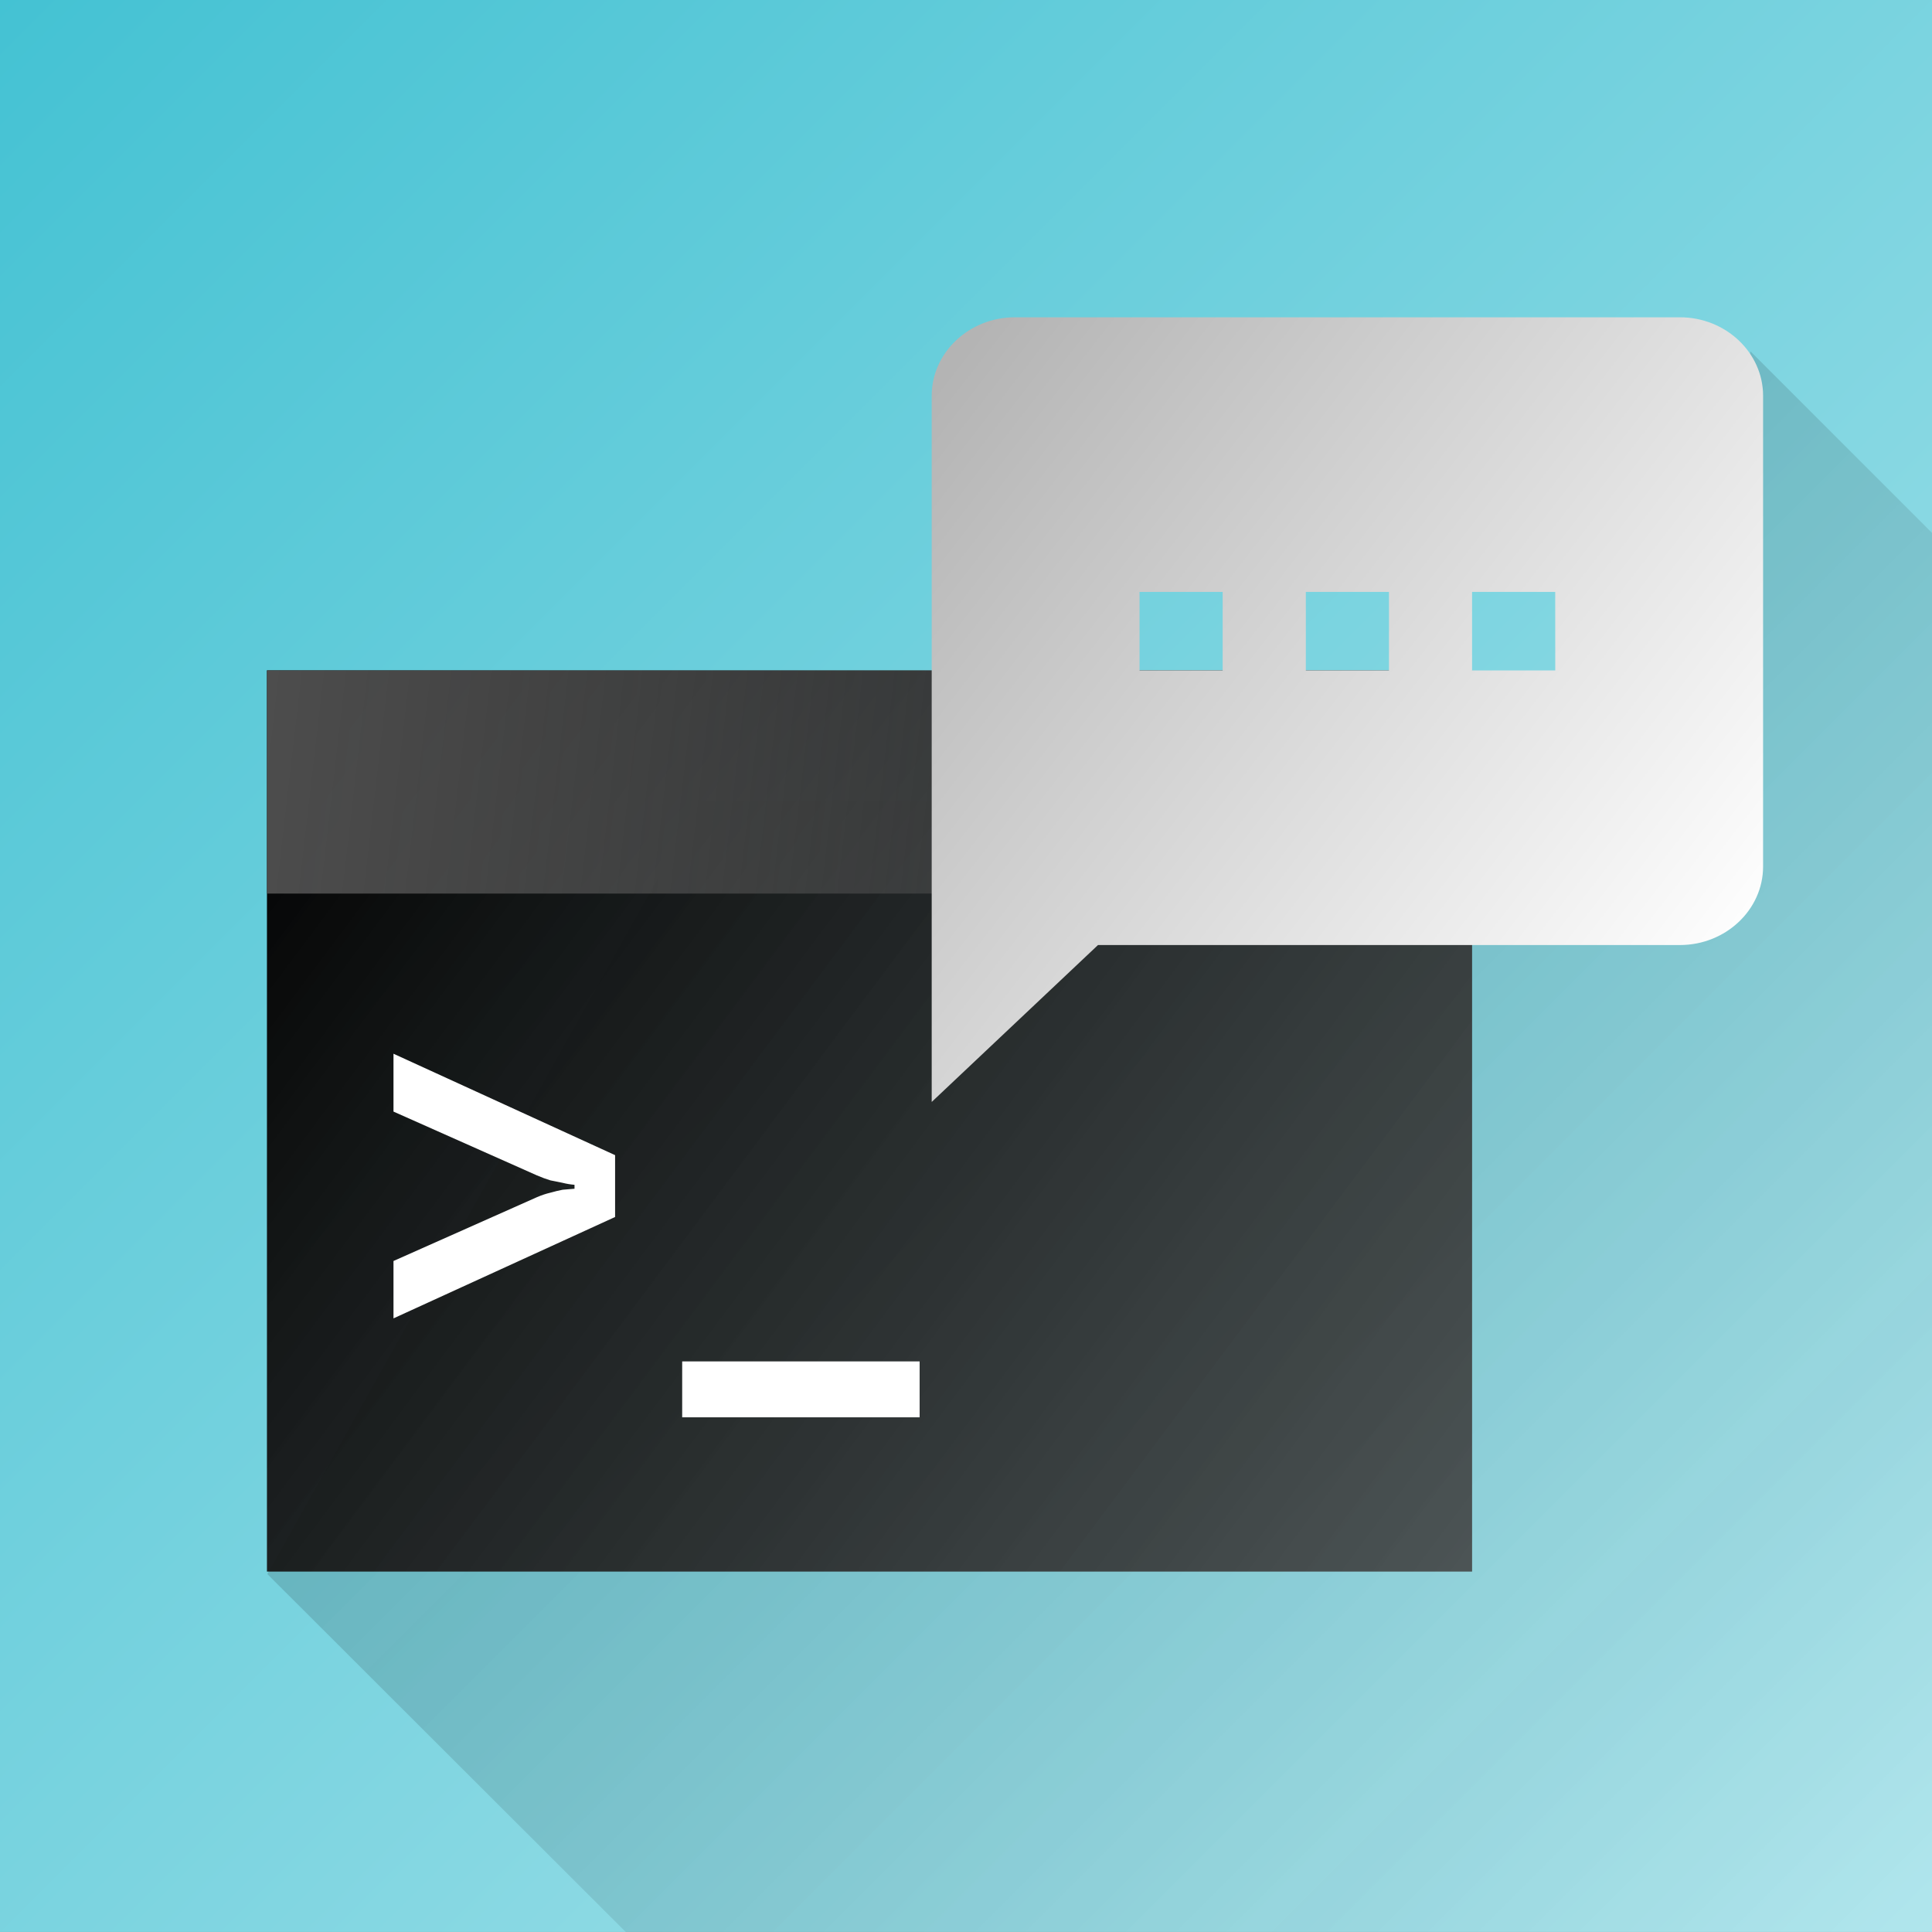 <?xml version="1.0" encoding="UTF-8" standalone="no"?>
<!-- Created with Inkscape (http://www.inkscape.org/) -->

<svg
   width="50.271mm"
   height="50.271mm"
   viewBox="0 0 50.271 50.271"
   version="1.1"
   id="svg8"
   inkscape:version="1.1.1 (3bf5ae0, 2021-09-20)"
   sodipodi:docname="launcher_07.svg"
   inkscape:export-filename="/home/pheckel/Code/ntfy-android/assets/launcher_07.svg.png"
   inkscape:export-xdpi="258.69"
   inkscape:export-ydpi="258.69"
   xmlns:inkscape="http://www.inkscape.org/namespaces/inkscape"
   xmlns:sodipodi="http://sodipodi.sourceforge.net/DTD/sodipodi-0.dtd"
   xmlns:xlink="http://www.w3.org/1999/xlink"
   xmlns="http://www.w3.org/2000/svg"
   xmlns:svg="http://www.w3.org/2000/svg"
   xmlns:rdf="http://www.w3.org/1999/02/22-rdf-syntax-ns#"
   xmlns:cc="http://creativecommons.org/ns#"
   xmlns:dc="http://purl.org/dc/elements/1.1/">
  <rect x="0" y="0" width="50.271" height="50.271" fill="#808080" stroke="none"/>
  <defs
     id="defs2">
    <linearGradient
       inkscape:collect="always"
       id="linearGradient1002">
      <stop
         style="stop-color:#44c2d3;stop-opacity:1;"
         offset="0"
         id="stop998" />
      <stop
         style="stop-color:#b0e5ec;stop-opacity:1"
         offset="1"
         id="stop1000" />
    </linearGradient>
    <linearGradient
       inkscape:collect="always"
       id="linearGradient934">
      <stop
         style="stop-color:#0b0b0b;stop-opacity:0.878"
         offset="0"
         id="stop930" />
      <stop
         style="stop-color:#0b0b0b;stop-opacity:0.002"
         offset="1"
         id="stop932" />
    </linearGradient>
    <linearGradient
       inkscape:collect="always"
       id="linearGradient873">
      <stop
         style="stop-color:#4d4d4d;stop-opacity:1;"
         offset="0"
         id="stop869" />
      <stop
         style="stop-color:#656565;stop-opacity:0"
         offset="1"
         id="stop871" />
    </linearGradient>
    <linearGradient
       id="linearGradient867"
       inkscape:collect="always">
      <stop
         id="stop863"
         offset="0"
         style="stop-color:#b4b4b4;stop-opacity:1" />
      <stop
         id="stop865"
         offset="1"
         style="stop-color:#ffffff;stop-opacity:1" />
    </linearGradient>
    <linearGradient
       inkscape:collect="always"
       id="linearGradient843">
      <stop
         style="stop-color:#000000;stop-opacity:1;"
         offset="0"
         id="stop839" />
      <stop
         style="stop-color:#434343;stop-opacity:0.882"
         offset="1"
         id="stop841" />
    </linearGradient>
    <linearGradient
       inkscape:collect="always"
       xlink:href="#linearGradient843"
       id="linearGradient845"
       x1="59.672"
       y1="101.946"
       x2="87.225"
       y2="122.55"
       gradientUnits="userSpaceOnUse"
       gradientTransform="matrix(1.138,0,0,1.138,-9.819,-17.064)" />
    <linearGradient
       inkscape:collect="always"
       xlink:href="#linearGradient867"
       id="linearGradient861"
       x1="75.625"
       y1="94.622"
       x2="93.5"
       y2="108.513"
       gradientUnits="userSpaceOnUse"
       gradientTransform="matrix(1.138,0,0,1.138,-9.819,-17.065)" />
    <linearGradient
       inkscape:collect="always"
       xlink:href="#linearGradient873"
       id="linearGradient875"
       x1="59.672"
       y1="101.946"
       x2="87.091"
       y2="105.099"
       gradientUnits="userSpaceOnUse"
       gradientTransform="matrix(1.145,0,0,1.138,-10.211,-17.064)" />
    <linearGradient
       inkscape:collect="always"
       xlink:href="#linearGradient934"
       id="linearGradient936"
       x1="28.02"
       y1="36.236"
       x2="181.488"
       y2="189.705"
       gradientUnits="userSpaceOnUse" />
    <linearGradient
       inkscape:collect="always"
       xlink:href="#linearGradient1002"
       id="linearGradient1004"
       x1="51.147"
       y1="81.516"
       x2="101.418"
       y2="131.786"
       gradientUnits="userSpaceOnUse" />
  </defs>
  <sodipodi:namedview
     id="base"
     pagecolor="#ffffff"
     bordercolor="#666666"
     borderopacity="1.0"
     inkscape:pageopacity="0.0"
     inkscape:pageshadow="2"
     inkscape:zoom="4.2595241"
     inkscape:cx="80.642812"
     inkscape:cy="104.00223"
     inkscape:document-units="mm"
     inkscape:current-layer="layer1"
     showgrid="false"
     inkscape:measure-start="0,0"
     inkscape:measure-end="0,0"
     inkscape:snap-text-baseline="true"
     inkscape:window-width="1863"
     inkscape:window-height="1025"
     inkscape:window-x="57"
     inkscape:window-y="27"
     inkscape:window-maximized="1"
     fit-margin-top="0"
     fit-margin-left="0"
     fit-margin-right="0"
     fit-margin-bottom="0"
     showguides="true"
     inkscape:guide-bbox="true"
     inkscape:pagecheckerboard="0" />
  <g
     inkscape:label="Layer 1"
     inkscape:groupmode="layer"
     id="layer1"
     transform="translate(-51.147,-81.516)">
    <path
       style="fill:url(#linearGradient1004);fill-opacity:1;stroke-width:0.265;opacity:1"
       d="M 51.147,81.516 H 101.418 V 131.786 H 51.147 Z"
       id="rect283" />
    <path
       style="opacity:0.278;fill:url(#linearGradient936);fill-opacity:1;stroke:none;stroke-width:1px;stroke-linecap:butt;stroke-linejoin:miter;stroke-opacity:1"
       d="M 171.875,34.5 164.744,78.367 68.855,78.645 26.252,154.559 61.742,190 H 190 V 52.625 Z"
       transform="matrix(0.265,0,0,0.265,51.147,81.516)"
       id="path885"
       inkscape:connector-curvature="0"
       sodipodi:nodetypes="cccccccc" />
    <rect
       style="fill:url(#linearGradient845);fill-opacity:1;stroke:none;stroke-width:0.143;stroke-opacity:1"
       id="rect283-1"
       width="31.358"
       height="23.449"
       x="58.093"
       y="98.96" />
    <g
       aria-label="&gt;_"
       style="font-style:normal;font-weight:normal;font-size:8.483px;line-height:1.25;font-family:sans-serif;letter-spacing:0px;word-spacing:0px;fill:#000000;fill-opacity:1;stroke:none;stroke-width:0.212"
       id="text320"
       transform="matrix(1.138,0,0,1.138,-9.819,-17.064)">
      <path
         d="m 62.57,116.77 v -1.312 l 3.28,-1.459 q 0.158,-0.068 0.305,-0.102 0.158,-0.045 0.283,-0.068 0.136,-0.011 0.271,-0.023 v -0.09 q -0.136,-0.011 -0.271,-0.045 -0.124,-0.023 -0.283,-0.057 -0.147,-0.045 -0.305,-0.113 l -3.28,-1.459 v -1.323 l 5.067,2.319 v 1.414 z"
         style="font-style:normal;font-variant:normal;font-weight:bold;font-stretch:normal;font-size:11.31px;font-family:'JetBrains Mono';-inkscape-font-specification:'JetBrains Mono, Bold';font-variant-ligatures:normal;font-variant-caps:normal;font-variant-numeric:normal;font-feature-settings:normal;text-align:start;writing-mode:lr-tb;text-anchor:start;fill:#ffffff;stroke-width:0.212"
         id="path1011"
         inkscape:connector-curvature="0" />
      <path
         d="m 69.171,117.754 h 5.429 v 1.278 H 69.171 Z"
         style="font-style:normal;font-variant:normal;font-weight:bold;font-stretch:normal;font-size:11.31px;font-family:'JetBrains Mono';-inkscape-font-specification:'JetBrains Mono, Bold';font-variant-ligatures:normal;font-variant-caps:normal;font-variant-numeric:normal;font-feature-settings:normal;text-align:start;writing-mode:lr-tb;text-anchor:start;fill:#ffffff;stroke-width:0.212"
         id="path1013"
         inkscape:connector-curvature="0" />
    </g>
    <rect
       style="fill:url(#linearGradient875);fill-opacity:1;stroke-width:0.071"
       id="rect283-1-9"
       width="31.539"
       height="5.807"
       x="58.093"
       y="98.96" />
    <path
       style="fill:url(#linearGradient861);fill-opacity:1;stroke-width:1.051"
       inkscape:connector-curvature="0"
       d="M 94.859,89.772 H 77.553 c -1.19,0 -2.163,0.919 -2.163,2.042 v 18.375 l 4.327,-4.083 h 15.143 c 1.19,0 2.163,-0.919 2.163,-2.042 V 91.814 c 0,-1.123 -0.973,-2.042 -2.163,-2.042 z M 82.961,98.96 H 80.798 v -2.042 h 2.163 z m 4.327,0 h -2.163 v -2.042 h 2.163 z m 4.327,0 H 89.451 v -2.042 h 2.163 z"
       id="path403" />
  </g>
</svg>
